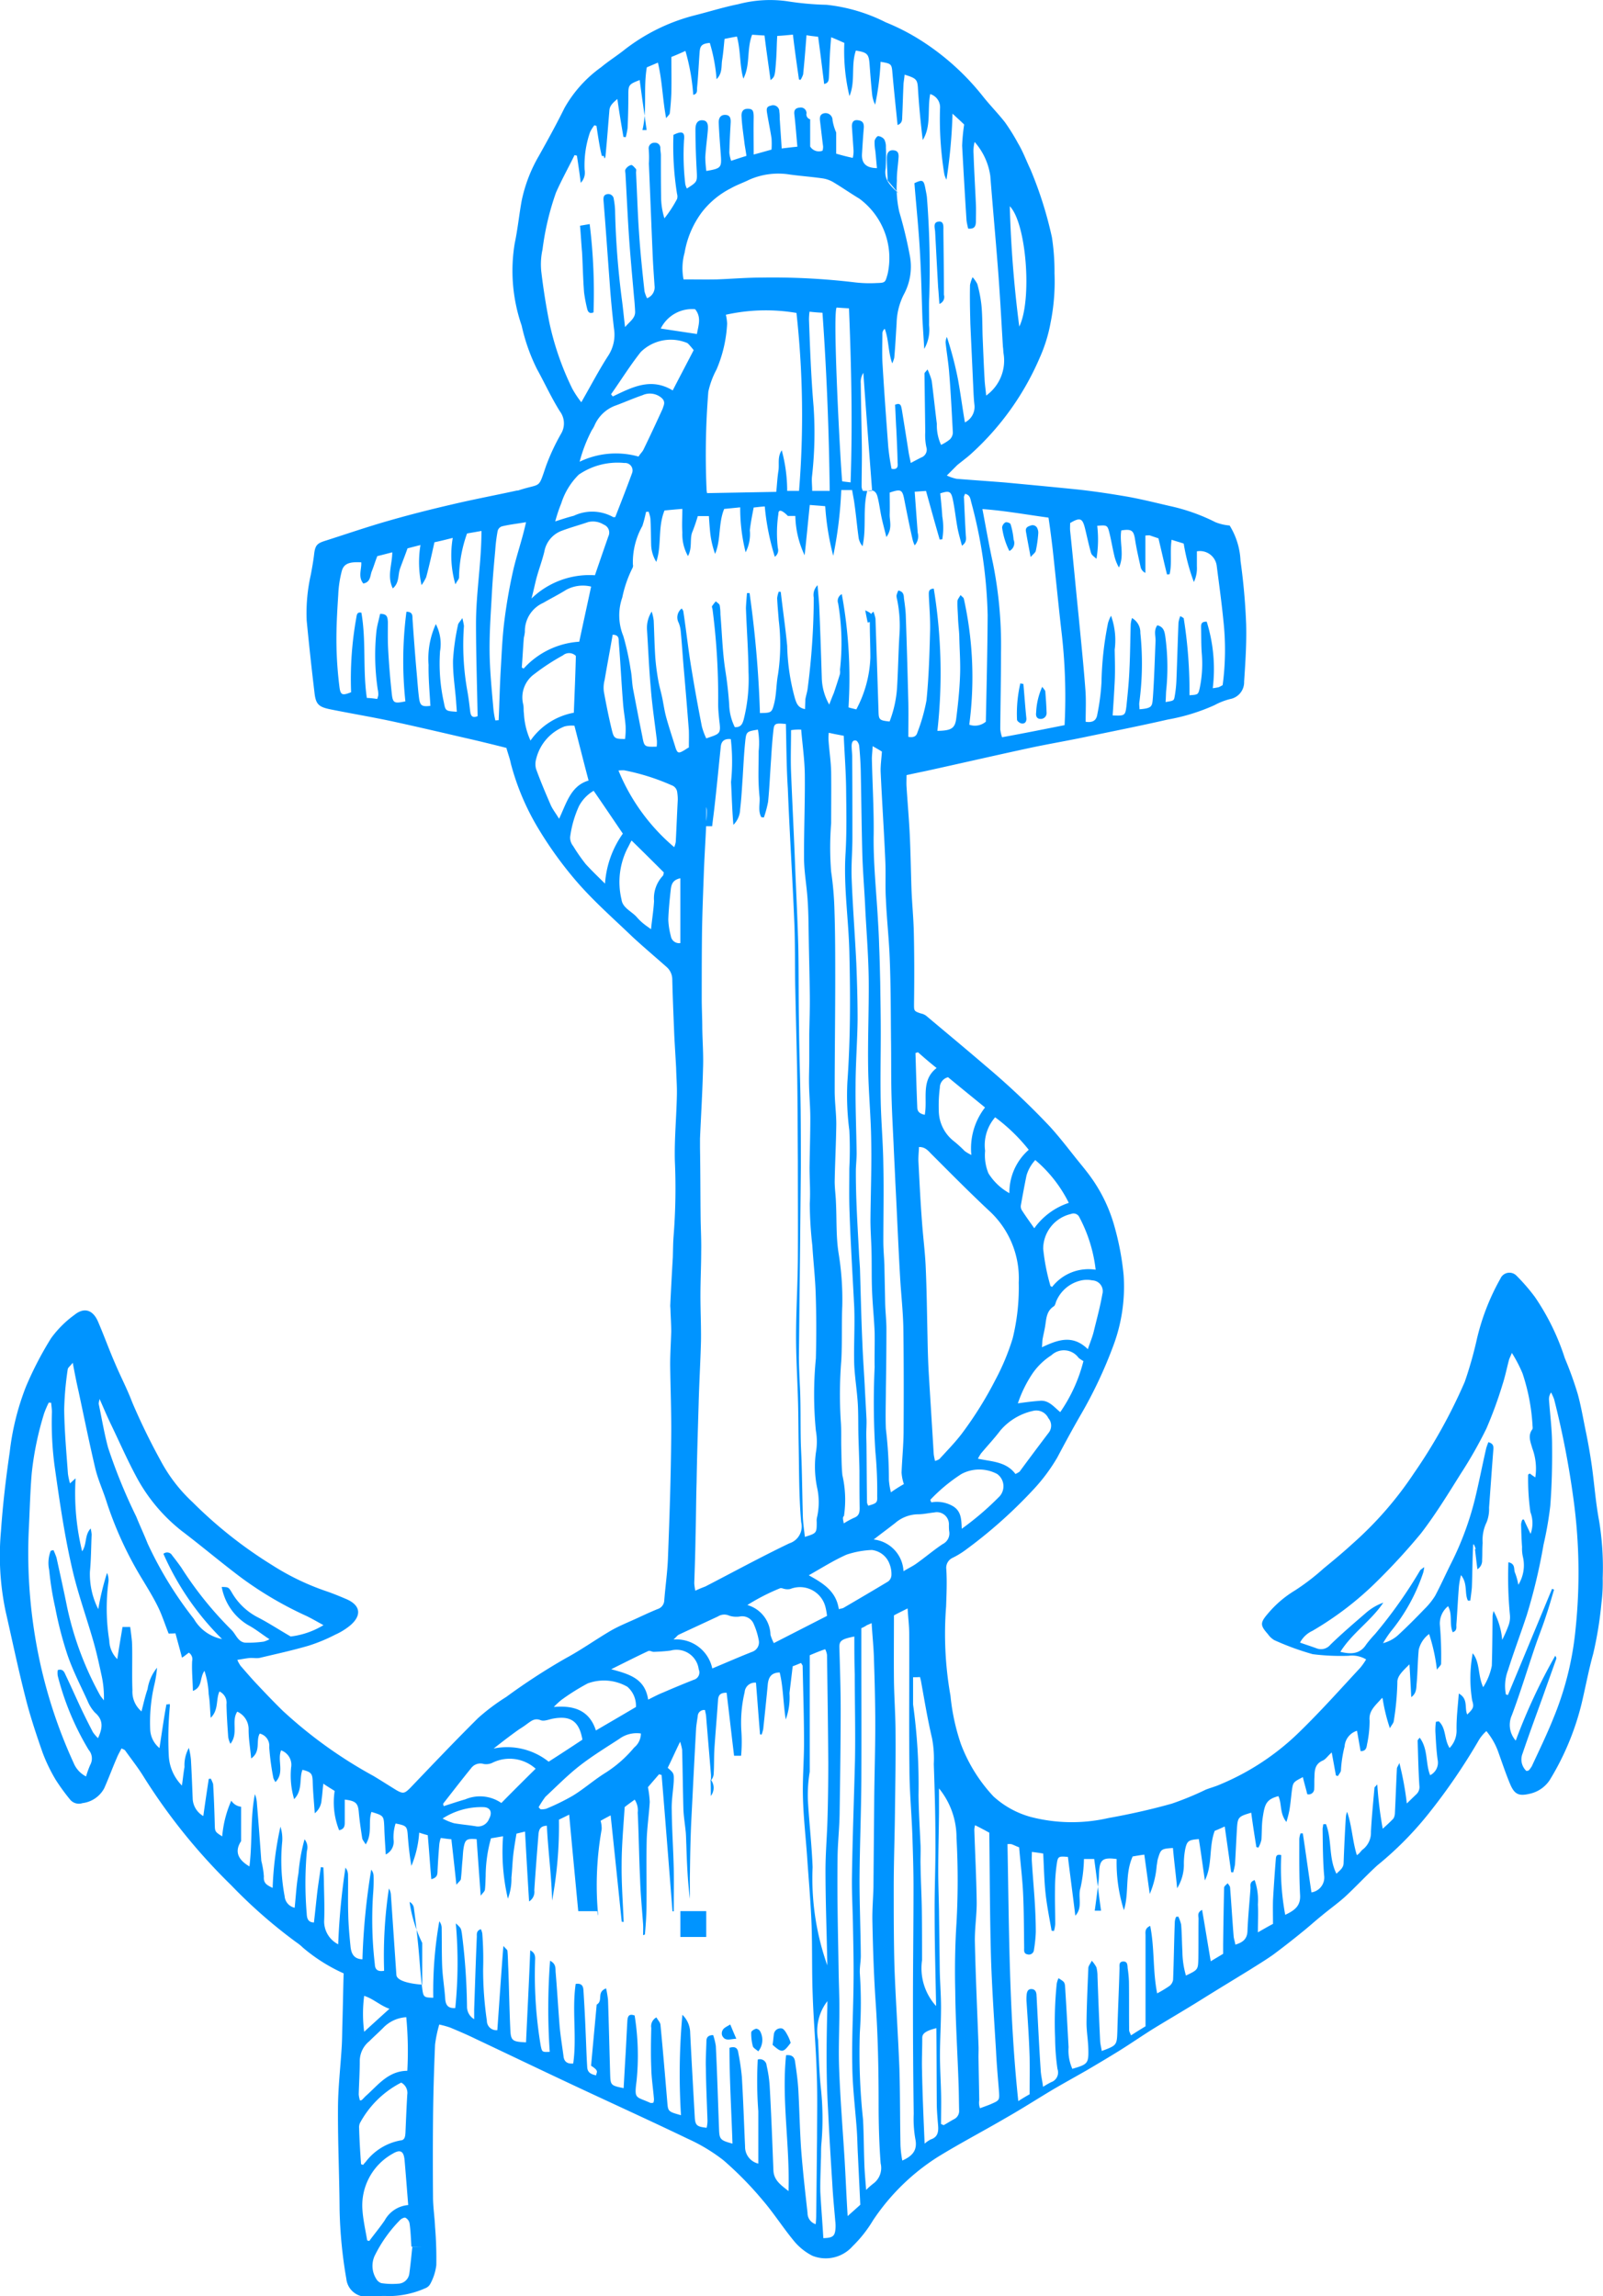 <svg id="Gruppe_1" data-name="Gruppe 1" xmlns="http://www.w3.org/2000/svg" width="53.015" height="75.947" viewBox="0 0 53.015 75.947">
  <path id="Pfad_1" data-name="Pfad 1" d="M319.692,28.177c-.477-.12-.922-.23-1.374-.332-.777-.18-1.547-.36-2.324-.53-.71-.155-1.427-.272-2.144-.418-.375-.078-.47-.17-.511-.548q-.143-1.192-.258-2.384a5.756,5.756,0,0,1,.139-1.53c.042-.23.085-.465.11-.693.035-.265.1-.332.343-.41.7-.223,1.4-.465,2.109-.667.693-.2,1.385-.375,2.084-.537.717-.17,1.445-.307,2.169-.465h.035c.777-.258.657-.018.922-.8a7.02,7.02,0,0,1,.505-1.084.664.664,0,0,0-.042-.735c-.283-.452-.505-.94-.759-1.4a6.187,6.187,0,0,1-.505-1.434,5.561,5.561,0,0,1-.23-2.724c.1-.47.145-.947.23-1.409a4.919,4.919,0,0,1,.572-1.487c.29-.519.579-1.042.844-1.58a4.188,4.188,0,0,1,1.212-1.348c.24-.2.505-.367.744-.555a6.321,6.321,0,0,1,2.356-1.162c.477-.12.958-.272,1.434-.367a4.1,4.1,0,0,1,1.607-.1,9.715,9.715,0,0,0,1.314.12,5.646,5.646,0,0,1,1.957.579,7.191,7.191,0,0,1,1.2.622,8.284,8.284,0,0,1,1.989,1.795c.24.307.511.579.753.887a6.642,6.642,0,0,1,.435.7c.163.272.272.572.41.862a12.85,12.85,0,0,1,.71,2.247,7.449,7.449,0,0,1,.085,1.187,6.9,6.9,0,0,1-.127,1.621,5.034,5.034,0,0,1-.36,1.169,9.153,9.153,0,0,1-2.243,3.156c-.155.145-.325.265-.488.4-.1.1-.2.2-.343.343a1.4,1.4,0,0,0,.325.11c.53.042,1.06.078,1.59.12.83.078,1.65.155,2.477.24.53.06,1.049.139,1.58.23.47.085.932.2,1.392.307a6.315,6.315,0,0,1,1.519.537,1.6,1.6,0,0,0,.47.11,2.411,2.411,0,0,1,.36,1.169,20.71,20.71,0,0,1,.186,2.092c.018.632-.025,1.265-.067,1.9a.567.567,0,0,1-.465.579,2.218,2.218,0,0,0-.511.2,6.484,6.484,0,0,1-1.547.477c-.872.2-1.752.375-2.621.555-.651.139-1.3.247-1.947.385-1.144.247-2.289.511-3.423.76-.2.042-.41.085-.651.139,0,.139-.007.258,0,.375.035.555.085,1.109.11,1.657.025.572.035,1.152.053,1.724.018.477.067.958.078,1.434.018.784.018,1.58.007,2.367,0,.24-.007.247.223.325a.437.437,0,0,1,.18.078c.651.548,1.307,1.091,1.957,1.65a25.333,25.333,0,0,1,2.127,2.007c.314.343.6.717.887,1.077.18.223.367.445.53.682a5.136,5.136,0,0,1,.728,1.561,9.088,9.088,0,0,1,.3,1.6,5.575,5.575,0,0,1-.349,2.356,14.657,14.657,0,0,1-1.06,2.247c-.272.47-.53.947-.784,1.427a5.912,5.912,0,0,1-.812,1.084,15.8,15.8,0,0,1-2.231,1.982,2.746,2.746,0,0,1-.428.258.362.362,0,0,0-.2.375c.025.41.007.819-.007,1.229a11.7,11.7,0,0,0,.145,2.957,7.016,7.016,0,0,0,.343,1.59,5.213,5.213,0,0,0,1.077,1.735,3.008,3.008,0,0,0,1.24.682,5.415,5.415,0,0,0,2.561.035c.71-.127,1.409-.283,2.1-.477a10.068,10.068,0,0,0,1.127-.465c.155-.06.314-.1.47-.17a8.3,8.3,0,0,0,2.639-1.752c.693-.675,1.332-1.392,1.989-2.1a1.987,1.987,0,0,0,.2-.283.911.911,0,0,0-.579-.12,7.382,7.382,0,0,1-1.187-.053,8.848,8.848,0,0,1-1.272-.465.685.685,0,0,1-.212-.2c-.258-.29-.258-.375,0-.675a3.562,3.562,0,0,1,.9-.77,7.493,7.493,0,0,0,.947-.728c.325-.265.651-.537.958-.819a11.858,11.858,0,0,0,2.024-2.324,17.532,17.532,0,0,0,1.682-3.024,12.9,12.9,0,0,0,.385-1.342,7.543,7.543,0,0,1,.795-2.074.325.325,0,0,1,.519-.11,6.326,6.326,0,0,1,.622.717,7.8,7.8,0,0,1,.989,2.024,11.572,11.572,0,0,1,.428,1.187c.11.4.18.819.265,1.229.078.375.145.76.2,1.144.085.608.127,1.212.24,1.813a9.513,9.513,0,0,1,.12,1.9,5.474,5.474,0,0,1-.042.83,12.335,12.335,0,0,1-.272,1.673c-.155.555-.258,1.127-.392,1.682a8.892,8.892,0,0,1-1.049,2.5,1.065,1.065,0,0,1-.675.452c-.343.078-.488.018-.632-.325s-.272-.728-.4-1.084a2.287,2.287,0,0,0-.385-.667,1.28,1.28,0,0,0-.24.283,19.97,19.97,0,0,1-1.71,2.494,11.178,11.178,0,0,1-1.657,1.664c-.375.343-.717.717-1.091,1.06-.24.212-.505.4-.753.608-.212.17-.418.36-.632.53-.314.258-.64.511-.964.753-.24.17-.495.325-.753.488-.537.332-1.077.657-1.607.989s-1.06.64-1.59.964c-.385.24-.753.495-1.137.735-.36.223-.717.435-1.084.651-.35.2-.71.4-1.069.608-.53.314-1.049.651-1.59.958-.76.445-1.547.855-2.289,1.314a7.222,7.222,0,0,0-2.12,2.084,4.211,4.211,0,0,1-.675.855,1.186,1.186,0,0,1-1.332.314,1.924,1.924,0,0,1-.632-.519c-.35-.428-.651-.9-1.007-1.314a11.5,11.5,0,0,0-1.3-1.325,5.785,5.785,0,0,0-1.173-.708c-1.247-.6-2.5-1.169-3.758-1.759-1.091-.511-2.18-1.035-3.264-1.547-.283-.139-.565-.258-.844-.375a3.2,3.2,0,0,0-.36-.1,4.245,4.245,0,0,0-.139.667c-.035.837-.06,1.664-.067,2.5s-.007,1.692,0,2.536c0,.332.053.657.067.989a12.576,12.576,0,0,1,.042,1.265,1.73,1.73,0,0,1-.2.622.315.315,0,0,1-.17.145,3,3,0,0,1-1.222.258c-.223-.018-.445.018-.667.018a.66.66,0,0,1-.717-.59,15.084,15.084,0,0,1-.223-2.289c-.007-1.109-.06-2.222-.053-3.331,0-.667.078-1.332.12-2,.018-.265.018-.537.025-.8.018-.565.025-1.127.042-1.682a5.635,5.635,0,0,1-1.342-.847,1.616,1.616,0,0,0-.23-.186,16.7,16.7,0,0,1-2.144-1.879,19.467,19.467,0,0,1-2.879-3.561c-.186-.307-.418-.6-.632-.9-.018-.025-.053-.035-.12-.067-.053.11-.11.2-.155.314-.145.332-.272.682-.418,1.007a.944.944,0,0,1-.717.488.376.376,0,0,1-.418-.127,6.835,6.835,0,0,1-.465-.64,5.533,5.533,0,0,1-.435-.9c-.212-.608-.418-1.222-.572-1.844-.24-.94-.435-1.879-.651-2.826a8.953,8.953,0,0,1-.155-2.656c.06-.879.163-1.752.29-2.621a8.58,8.58,0,0,1,.537-2.162,11.413,11.413,0,0,1,.83-1.6,3.462,3.462,0,0,1,.77-.77c.325-.265.615-.17.784.223.2.465.367.932.565,1.385.18.428.4.844.565,1.282a21.279,21.279,0,0,0,.932,1.915,5.216,5.216,0,0,0,1.069,1.392,14.5,14.5,0,0,0,2.621,2.074,8.227,8.227,0,0,0,1.784.862c.23.078.452.17.675.265.465.2.519.53.139.862a2.17,2.17,0,0,1-.505.314,5.523,5.523,0,0,1-.887.367c-.53.155-1.069.272-1.607.4-.11.025-.24-.007-.36.007s-.23.035-.385.06a1.011,1.011,0,0,0,.11.2c.186.212.375.435.572.64.265.283.537.565.813.837a15,15,0,0,0,3.006,2.162c.258.155.505.314.759.47.223.127.272.11.452-.067.744-.777,1.487-1.561,2.247-2.314a6.756,6.756,0,0,1,.932-.7,20.689,20.689,0,0,1,1.971-1.282c.505-.272.976-.608,1.47-.9.265-.155.555-.272.837-.4.24-.11.477-.223.728-.325a.313.313,0,0,0,.223-.29c.035-.452.1-.9.12-1.356.053-1.367.1-2.734.11-4.1.007-.777-.025-1.554-.035-2.331,0-.367.025-.735.035-1.1,0-.24-.018-.488-.025-.728,0-.042-.007-.085-.007-.139q.037-.795.085-1.59c.007-.23.007-.47.025-.7a20.269,20.269,0,0,0,.042-2.494c-.018-.717.053-1.445.067-2.169.007-.3-.018-.6-.025-.9-.018-.35-.042-.71-.06-1.06-.025-.622-.053-1.247-.067-1.869a.554.554,0,0,0-.186-.41c-.375-.332-.753-.651-1.12-.989-.614-.59-1.255-1.152-1.819-1.795a12.7,12.7,0,0,1-1.272-1.742,8.213,8.213,0,0,1-.94-2.194c-.035-.18-.1-.343-.148-.523m6.747,34.36h0a3.637,3.637,0,0,0,.018-.392c-.053-.657-.11-1.307-.163-1.964-.007-.06-.025-.12-.035-.186a.209.209,0,0,0-.24.2c-.018.127-.042.265-.053.392-.06,1.042-.11,2.084-.163,3.126-.025.555-.035,1.109-.042,1.664-.007.29,0,.572,0,.862-.078-.6-.1-1.194-.12-1.8-.007-.139-.007-.265-.018-.4-.025-.258-.067-.505-.078-.76-.018-.657-.025-1.314-.042-1.971a1.768,1.768,0,0,0-.067-.265c-.163.332-.283.608-.41.862.205.18.205.18.2.435-.018.325-.078.64-.067.964.007.657.053,1.307.067,1.964.007.465,0,.922,0,1.385h-.042s-.24-3.08-.36-4.509c-.025-.007-.053-.018-.085-.025-.139.163-.272.314-.367.428a3.407,3.407,0,0,1,.06.488c-.025.41-.085.819-.1,1.222-.018.728,0,1.445-.007,2.169,0,.332-.025.667-.053.989,0,.007-.035.018-.06.025,0-.12.007-.24,0-.36-.035-.495-.085-1-.1-1.494-.035-.735-.042-1.47-.078-2.2a.645.645,0,0,0-.1-.428c-.139.1-.258.186-.332.247-.042.667-.1,1.282-.1,1.9-.007.632.042,1.265.067,1.9A.289.289,0,0,0,323.5,67c-.12-1.162-.24-2.324-.367-3.519-.127.067-.24.127-.332.18a.869.869,0,0,1,.035.283,10.568,10.568,0,0,0-.12,2.794c.007.155-.025-.088-.025-.088h-.629c-.1-1.049-.2-2.095-.3-3.193-.148.074-.251.124-.339.166a13.437,13.437,0,0,1-.226,2.678c-.018-.83-.134-1.653-.173-2.477-.216.007-.258.124-.276.265-.049.625-.1,1.247-.139,1.872a.372.372,0,0,1-.173.367c-.049-.8-.093-1.547-.134-2.31-.085.018-.173.042-.283.067-.042.258-.085.5-.11.738s-.032.473-.057.713a1.844,1.844,0,0,1-.117.7,6.783,6.783,0,0,1-.159-2.063c-.159.025-.283.049-.4.067A4.707,4.707,0,0,0,319,65.491c-.007.148-.007.3-.025.449-.007.057-.067.1-.139.2-.049-.675-.093-1.272-.134-1.872-.332-.025-.382.007-.431.29-.025.148-.025.3-.042.449-.018.191-.025.392-.049.583-.007.049-.074.093-.148.186-.057-.541-.11-1.014-.166-1.505-.11-.007-.226-.025-.35-.042a.9.9,0,0,0-.049.208c-.025.283-.042.558-.057.841-.007.124.018.258-.208.314-.042-.491-.074-.964-.117-1.455-.067-.018-.159-.042-.283-.085a3.424,3.424,0,0,1-.258,1.1c-.057-.325-.093-.651-.117-.971-.025-.339-.032-.357-.406-.431a1.487,1.487,0,0,0-.067.534.47.47,0,0,1-.258.491c-.018-.325-.042-.614-.049-.908-.018-.375-.018-.375-.424-.5-.117.332.042.713-.191,1.074-.057-.1-.11-.148-.117-.216-.042-.276-.085-.558-.11-.841-.025-.3-.093-.382-.465-.424v.713c0,.134.007.258-.186.3a2.49,2.49,0,0,1-.148-1.3c-.117-.074-.226-.139-.375-.24-.025.208-.032.367-.057.523a.615.615,0,0,1-.226.456c-.025-.367-.057-.689-.067-1.007-.007-.3-.032-.35-.339-.431-.117.29.018.664-.276.971a2.736,2.736,0,0,1-.1-1.049.506.506,0,0,0-.332-.565c-.134.339.124.731-.186,1.049a.893.893,0,0,1-.067-.124,8.324,8.324,0,0,1-.139-1.031.414.414,0,0,0-.314-.449c-.139.24.049.59-.283.823-.032-.35-.085-.64-.085-.94a.637.637,0,0,0-.375-.608c-.208.314.049.713-.226,1.063a.736.736,0,0,1-.074-.226c-.025-.357-.049-.713-.057-1.074a.413.413,0,0,0-.232-.431c-.124.265-.018.608-.29.872-.025-.29-.025-.541-.067-.781a2.808,2.808,0,0,0-.139-.773c-.166.232-.057.541-.382.664-.007-.35-.042-.675-.025-.989a.258.258,0,0,0-.11-.276c-.067.049-.139.11-.226.166-.074-.29-.148-.548-.216-.806-.1.007-.166.007-.226.007-.117-.29-.208-.583-.339-.855-.148-.307-.332-.608-.508-.9a12.11,12.11,0,0,1-1.2-2.586c-.117-.375-.283-.731-.375-1.106-.2-.848-.375-1.713-.558-2.568-.067-.29-.124-.583-.191-.94-.085.11-.159.159-.166.216a10.427,10.427,0,0,0-.117,1.321c.007.713.074,1.431.124,2.138a2.526,2.526,0,0,0,.067.314c.067-.057.1-.093.186-.166a8.13,8.13,0,0,0,.216,2.413c.166-.24.074-.534.283-.756a1.345,1.345,0,0,1,.032.2c-.018.406-.018.823-.057,1.229a2.552,2.552,0,0,0,.276,1.24,8.829,8.829,0,0,1,.29-1.2.576.576,0,0,1,.042.332,6.739,6.739,0,0,0,.032,1.906.9.9,0,0,0,.265.614c.057-.382.117-.724.173-1.063h.254s.06.438.06.523c.007.155.007.307.007.47,0,.367-.007.735.007,1.1a.851.851,0,0,0,.3.7c.067-.265.12-.505.2-.735a1.467,1.467,0,0,1,.314-.71,3.93,3.93,0,0,1-.1.608,5.51,5.51,0,0,0-.127,1.427.837.837,0,0,0,.307.622c.085-.548.155-1.049.23-1.445h.078c.018-.049.042.011.035.064a11.42,11.42,0,0,0-.035,1.632,1.507,1.507,0,0,0,.435.989c.035-.247.053-.435.085-.614a1.172,1.172,0,0,1,.145-.632,2.964,2.964,0,0,1,.067.375c.025.445.042.887.06,1.332a.7.7,0,0,0,.35.548c.06-.435.12-.83.18-1.229.025,0,.042-.007.067-.007a.989.989,0,0,1,.078.18c.025.435.042.862.053,1.3.007.272,0,.272.247.428a3.675,3.675,0,0,1,.3-1.18.445.445,0,0,0,.325.2v1.137c-.247.375-.06.64.276.837.1-.812.025-1.614.18-2.391a.962.962,0,0,1,.067.307c.053.632.1,1.265.145,1.9a2.782,2.782,0,0,1,.085.519c-.018.223.1.283.29.375a10.972,10.972,0,0,1,.258-2.024,1.313,1.313,0,0,1,.06.477,6.414,6.414,0,0,0,.078,1.819.426.426,0,0,0,.332.385c.042-.4.06-.777.127-1.144a5.98,5.98,0,0,1,.2-1.12.418.418,0,0,1,.078.385,11.794,11.794,0,0,0-.007,2.06c.007.145.025.3.24.307.035-.307.067-.614.1-.915s.085-.608.127-.915c.025,0,.06.007.085.007.007.17.018.35.018.519.007.418.025.844.007,1.265a.851.851,0,0,0,.465.76,22.456,22.456,0,0,1,.24-2.536.391.391,0,0,1,.085.24c.007.435-.007.872.007,1.3.007.367.042.735.078,1.091.025.2.1.392.392.4a22.033,22.033,0,0,1,.29-2.964.331.331,0,0,1,.078.2,5.362,5.362,0,0,1-.018.632,12.78,12.78,0,0,0,.06,2.3c.007.186.11.247.307.212A14.908,14.908,0,0,1,315.8,65.9a.45.45,0,0,1,.067.223c.06.879.12,1.752.18,2.632.018.283.855.325.855.325V67.7a4.484,4.484,0,0,1-.418-1.356.271.271,0,0,1,.139.18c.053.392.1.795.139,1.187.053.511.078,1.017.145,1.53.035.258.067.265.36.272a13.279,13.279,0,0,1,.2-2.529.36.36,0,0,1,.078.23c.007.428,0,.862.018,1.289.018.35.078.71.1,1.06.018.2.1.307.332.29a14.815,14.815,0,0,0,.018-2.8c.18.163.17.163.2.332a20.705,20.705,0,0,1,.17,2.427.476.476,0,0,0,.237.41v-.329c.028-.8.053-1.607.088-2.4,0-.085-.018-.2.134-.247a.624.624,0,0,1,.046.139,11.3,11.3,0,0,1,.028,1.194,11.783,11.783,0,0,0,.124,1.692.311.311,0,0,0,.346.314c.064-.9.124-1.813.2-2.784.088.1.134.127.134.163.018.186.018.375.028.565.028.7.035,1.392.071,2.092.018.314.088.35.516.367.046-1.007.1-2.007.139-3.042.2.1.159.258.159.385a14.178,14.178,0,0,0,.186,2.759c.047.223.047.223.3.212a21.118,21.118,0,0,1,.011-3.013c.216.11.17.272.186.4.047.565.081,1.127.124,1.692.028.36.088.71.134,1.06.018.186.124.265.322.247.124-.879-.046-1.759.081-2.632.223-.035.251.1.258.223.028.452.053.9.071,1.367.018.392.028.777.053,1.169.011.17.124.23.293.265.021-.124.1-.148-.166-.318.085-.93.1-1.091.186-2.021.23-.134-.021-.41.311-.537a3.231,3.231,0,0,1,.064.385c.028.819.046,1.65.071,2.469.011.35.028.36.445.445.018-.314.035-.622.053-.932.028-.435.046-.872.071-1.3.011-.145.053-.24.24-.17a8.354,8.354,0,0,1,.064,2.162c-.081.622-.028.505.456.728a.243.243,0,0,0,.1-.007.33.33,0,0,0,.018-.139c-.028-.332-.081-.667-.088-1-.018-.445-.011-.887,0-1.332a.331.331,0,0,1,.17-.35c.046.085.124.163.134.24.081.844.152,1.682.223,2.53.028.343.018.343.456.465a21.8,21.8,0,0,1,.046-3.321.843.843,0,0,1,.258.6c.046.932.1,1.862.152,2.794.018.265.071.307.392.343a1.043,1.043,0,0,0,.028-.23c-.018-.579-.047-1.162-.053-1.735-.011-.3.011-.6.018-.9,0-.11.046-.2.223-.2a1.99,1.99,0,0,1,.088.36c.046.915.071,1.826.106,2.734.011.35.035.385.445.495-.035-1.069-.1-2.127-.1-3.169.223-.067.276.042.293.17a7.7,7.7,0,0,1,.117.795c.046.76.071,1.53.106,2.3a.569.569,0,0,0,.438.565V73.267a13.168,13.168,0,0,1-.018-1.71.223.223,0,0,1,.293.2,4.222,4.222,0,0,1,.1.657c.053.932.088,1.869.124,2.8.011.332.24.488.5.693.047-1.53-.232-3.006-.081-4.493.232-.025.286.1.3.23.046.307.088.614.106.922.035.632.047,1.265.088,1.9.053.717.134,1.434.216,2.162a.385.385,0,0,0,.269.375c.011-.11.018-.2.018-.3.011-.855.018-1.71.028-2.572,0-.71.018-1.417-.011-2.133-.028-.872-.106-1.735-.134-2.6-.028-.753-.011-1.512-.035-2.265-.028-.777-.1-1.554-.152-2.331-.046-.632-.117-1.265-.134-1.9-.018-.608.035-1.222.035-1.826,0-.844-.028-1.692-.046-2.536,0-.025-.028-.053-.053-.1-.1.042-.186.078-.276.11-.035.307-.071.6-.106.887a2.122,2.122,0,0,1-.124.872c-.088-.565-.081-1.069-.2-1.554-.286.007-.364.163-.392.375-.046.495-.1,1-.152,1.494a1.445,1.445,0,0,1-.053.186c-.018,0-.035-.007-.053-.007-.047-.572-.088-1.137-.134-1.71a.339.339,0,0,0-.375.314,4.379,4.379,0,0,0-.106,1.325,5.19,5.19,0,0,1-.011.777h-.232c-.085-.693-.163-1.392-.247-2.084-.2,0-.265.067-.283.223-.035.537-.085,1.084-.12,1.621-.018.283-.007.555-.025.837a.352.352,0,0,1-.085.212m22.188-2.72c-.223.258-.445.418-.41.753a3.753,3.753,0,0,1-.085.784c-.018.12-.042.223-.212.223-.042-.223-.078-.445-.12-.675a.584.584,0,0,0-.41.519,4.135,4.135,0,0,0-.12.777c.007.06-.067.139-.1.2a.472.472,0,0,1-.067-.018c-.042-.23-.085-.47-.139-.76-.139.12-.2.23-.307.272-.258.12-.258.332-.265.555-.007.12,0,.247-.007.367a.182.182,0,0,1-.23.186c-.042-.18-.1-.367-.145-.565-.325.17-.325.163-.367.47-.025.2-.042.418-.078.622a3.47,3.47,0,0,1-.1.392c-.23-.29-.145-.608-.265-.855-.41.11-.452.272-.519.717-.035.24-.025.488-.042.728a1,1,0,0,1-.1.258.472.472,0,0,1-.067-.018c-.06-.375-.12-.753-.17-1.137-.41.12-.445.145-.47.488-.025.41-.042.819-.067,1.229a2.442,2.442,0,0,1-.06.258c-.025,0-.042-.007-.067-.007-.067-.495-.139-.989-.212-1.512-.145.067-.247.11-.332.145-.2.537-.067,1.12-.325,1.639-.067-.452-.127-.915-.2-1.367-.343.025-.392.06-.452.343a2.619,2.619,0,0,0-.042.53,1.5,1.5,0,0,1-.223.753c-.042-.445-.1-.887-.139-1.332-.385.025-.4.035-.495.35-.025.078-.025.155-.042.23a2.937,2.937,0,0,1-.23.94c-.067-.47-.12-.872-.18-1.3-.145.018-.272.042-.385.06-.265.59-.11,1.2-.29,1.777a5.218,5.218,0,0,1-.24-1.692c-.452-.06-.555.018-.579.41-.007.12-.007.247-.025.367-.035.307-.078.622-.12.932h.208c-.078-.565-.148-1.134-.226-1.71h-.339a4.891,4.891,0,0,1-.113.95c-.1.3.088.647-.173.925-.078-.647-.166-1.3-.244-1.943-.3-.025-.332-.025-.367.219a5.649,5.649,0,0,0-.06.844c-.007.385.007.777.007,1.159a1.016,1.016,0,0,1-.042.226c-.025,0-.053-.007-.078-.007-.071-.41-.155-.819-.2-1.236s-.053-.855-.078-1.318c-.113-.018-.226-.035-.375-.053,0,.131-.007.219,0,.314.025.41.06.809.088,1.219.025.375.042.749.042,1.123a4.552,4.552,0,0,1-.06.576.167.167,0,0,1-.219.155c-.124-.025-.106-.124-.106-.219-.007-.6-.007-1.2-.035-1.805-.025-.505-.088-1-.131-1.515-.1-.035-.173-.078-.261-.106a.684.684,0,0,0-.124,0c.053,2.822.053,5.638.357,8.5.155-.1.279-.173.375-.226,0-.435.007-.837,0-1.229-.018-.6-.06-1.2-.1-1.805a1.32,1.32,0,0,1,0-.237c.007-.106.035-.219.173-.208.106.007.148.088.155.191,0,.042.007.088.007.139.042.784.078,1.561.131,2.345.007.173.053.35.078.558a2.96,2.96,0,0,1,.269-.155.339.339,0,0,0,.208-.435,7.515,7.515,0,0,1-.078-1.023,12.667,12.667,0,0,1,.053-1.795.742.742,0,0,1,.06-.186c.191.124.208.124.219.314.042.654.078,1.318.113,1.971a1.506,1.506,0,0,0,.124.713c.505-.148.541-.173.53-.647-.007-.3-.06-.583-.06-.879.007-.6.035-1.2.06-1.805,0-.071.06-.131.113-.244a1.025,1.025,0,0,1,.155.219,1.235,1.235,0,0,1,.035.3c.025.713.053,1.431.088,2.144.007.106.035.208.053.322.5-.186.5-.191.516-.66.018-.689.053-1.385.071-2.074,0-.1-.025-.226.131-.226.139,0,.131.131.139.226a3.793,3.793,0,0,1,.042.445c.007.53,0,1.063.007,1.6,0,.053.035.1.06.173.166-.106.3-.191.481-.3V67.448c0-.1-.032-.23.155-.311.148.744.081,1.48.23,2.231a3.9,3.9,0,0,0,.41-.247.325.325,0,0,0,.117-.2c.025-.647.032-1.282.057-1.925a.532.532,0,0,1,.042-.159c.025,0,.049-.007.074-.007a1.363,1.363,0,0,1,.093.261c.025.3.025.6.042.9a2.9,2.9,0,0,0,.117.788c.4-.191.4-.191.41-.565.007-.438,0-.869.007-1.307,0-.1-.057-.208.117-.3.1.572.186,1.116.286,1.7.163-.1.279-.166.41-.247v-.311c.007-.622.018-1.243.032-1.872,0-.057.074-.1.117-.152.032.049.081.1.081.145.042.534.074,1.074.117,1.607.007.088.042.177.057.279.247-.071.385-.186.4-.431.018-.477.067-.954.1-1.424.007-.1-.042-.216.139-.279a2.005,2.005,0,0,1,.106.806c.018.286,0,.572,0,.922.212-.12.36-.208.5-.279,0-.279-.007-.526,0-.781.025-.452.057-.908.093-1.36.007-.088.018-.177.18-.134a8.524,8.524,0,0,0,.131,1.975c.322-.152.516-.3.491-.667-.032-.614-.025-1.226-.025-1.841a.636.636,0,0,1,.042-.186h.074c.1.647.186,1.3.286,1.952a.5.5,0,0,0,.418-.572c-.042-.509-.042-1.017-.049-1.519,0-.057.018-.1.018-.159a.387.387,0,0,1,.093-.007c.205.516.081,1.116.346,1.639.117-.113.23-.191.237-.343.018-.508.042-1.017.074-1.519a.634.634,0,0,1,.042-.186c.163.47.173.947.322,1.434.1-.057.139-.152.212-.2a.7.7,0,0,0,.254-.572c.025-.484.074-.971.117-1.455,0-.025.032-.039.093-.113a12.592,12.592,0,0,0,.18,1.466c.148-.134.254-.23.353-.336a.366.366,0,0,0,.049-.166c.025-.495.042-1,.067-1.487,0-.039.042-.088.081-.186a10.091,10.091,0,0,1,.247,1.339c.131-.127.223-.216.322-.311a.325.325,0,0,0,.093-.279c-.032-.495-.042-1-.057-1.487,0-.025.032-.049.067-.1.286.382.186.844.346,1.243a.465.465,0,0,0,.247-.516c-.042-.311-.057-.622-.074-.932a1.964,1.964,0,0,1,.018-.318c.025-.007.057-.007.093-.018.254.23.173.6.36.883a.825.825,0,0,0,.23-.6c-.007-.382.042-.773.074-1.2.322.177.18.477.279.693.205-.2.23-.247.163-.465a4.548,4.548,0,0,1,.018-1.561c.247.311.163.717.346,1.123a2.039,2.039,0,0,0,.286-.71c.018-.551.018-1.1.025-1.65a1.269,1.269,0,0,1,.032-.159,2.417,2.417,0,0,1,.286.954,4.248,4.248,0,0,0,.212-.484.783.783,0,0,0,.042-.357,13.271,13.271,0,0,1-.049-1.727c.254.057.163.247.223.357a2.112,2.112,0,0,1,.106.389,1.227,1.227,0,0,0,.155-.908,1.226,1.226,0,0,1-.032-.343c-.018-.247-.025-.495-.032-.744a.459.459,0,0,1,.042-.159c.018,0,.032-.007.049-.007.067.152.139.3.223.477a1.037,1.037,0,0,0-.007-.724,7.918,7.918,0,0,1-.074-1.233c0-.007.032-.025.057-.039a1.9,1.9,0,0,0,.18.127,1.914,1.914,0,0,0-.1-.964c-.057-.208-.155-.413,0-.622.025-.032.007-.1.007-.152a6.6,6.6,0,0,0-.329-1.7,4.5,4.5,0,0,0-.353-.678c-.049.12-.074.166-.093.223-.074.279-.131.565-.223.844a13.643,13.643,0,0,1-.526,1.434,14.277,14.277,0,0,1-.844,1.487c-.418.667-.837,1.353-1.321,1.982a20.979,20.979,0,0,1-1.42,1.551,10.629,10.629,0,0,1-2.169,1.671.878.878,0,0,0-.41.389c.2.071.378.127.551.191a.4.4,0,0,0,.452-.12c.385-.375.795-.724,1.2-1.074a1.784,1.784,0,0,1,.551-.318c-.4.6-1.028,1-1.42,1.627.372.088.657.071.862-.254a4.233,4.233,0,0,1,.286-.336,15.577,15.577,0,0,0,1.487-2.1c.018-.032.067-.057.139-.113a1.723,1.723,0,0,1-.032.177,6.135,6.135,0,0,1-1.077,1.957,3.772,3.772,0,0,0-.254.382,1.224,1.224,0,0,0,.477-.247c.311-.286.607-.583.894-.883a2.314,2.314,0,0,0,.353-.438c.186-.35.346-.71.526-1.069a10.1,10.1,0,0,0,.781-2.095c.139-.565.247-1.13.378-1.7.018-.071.049-.145.074-.216.186.049.173.159.163.279-.049.629-.093,1.258-.139,1.886a1.173,1.173,0,0,1-.081.484,1.337,1.337,0,0,0-.131.685c-.018.186-.007.375-.018.558a.337.337,0,0,1-.155.311c-.032-.24-.057-.452-.081-.667h.025s-.078-.244-.085-.127c-.025.452-.025.915-.042,1.367,0,.078-.053.465-.053.465h-.078c-.12-.24,0-.565-.23-.844a2.691,2.691,0,0,0-.067.367c-.035.418-.053.844-.085,1.265-.007.085.035.2-.12.258-.12-.272,0-.59-.155-.862a.736.736,0,0,0-.272.6,12.18,12.18,0,0,1,.042,1.3c0,.053-.067.1-.139.2a5.95,5.95,0,0,0-.258-1.18.906.906,0,0,0-.343.519c-.035.36-.035.728-.067,1.091-.018.163.007.343-.18.477-.018-.343-.035-.682-.06-1.084-.212.212-.41.385-.4.6a9.156,9.156,0,0,1-.12,1.282c-.007.06-.06.11-.127.23a5.75,5.75,0,0,1-.24-.982M328.929,27.385c-.343-.035-.385-.018-.41.186-.035.314-.06.64-.078.958-.035.477-.053.958-.1,1.427a3.617,3.617,0,0,1-.139.519c-.025,0-.06-.007-.085-.007-.12-.212-.035-.465-.06-.682a7.313,7.313,0,0,1-.035-.735c0-.258.007-.511.007-.77a2.512,2.512,0,0,0-.025-.71c-.367.06-.385.067-.418.375-.042.4-.06.795-.085,1.194-.025.36-.042.71-.085,1.069a.752.752,0,0,1-.223.511c-.042-.477-.053-.947-.078-1.417a6.55,6.55,0,0,0-.007-1.417c-.2-.025-.314.06-.332.247-.067.64-.127,1.282-.2,1.922-.025.24-.06.477-.085.71h-.2c-.025.548-.06,1.084-.078,1.614-.025.693-.053,1.374-.06,2.067-.007.675-.007,1.356-.007,2.031,0,.325.018.64.018.964.007.445.042.887.025,1.325-.018.777-.067,1.554-.1,2.331,0,.106,0,.212,0,.314.014.795.011,1.59.021,2.384.007.343.025.693.018,1.035,0,.488-.025.976-.025,1.459,0,.505.025,1,.018,1.505-.018.7-.06,1.4-.078,2.1-.025.855-.053,1.71-.067,2.572-.018.6-.018,1.194-.035,1.8-.007.511-.025,1.023-.042,1.537a1.644,1.644,0,0,0,.035.247c.127-.06.23-.1.332-.139.922-.477,1.837-.976,2.777-1.427a.586.586,0,0,0,.392-.7c-.078-.872-.067-1.752-.085-2.632-.007-.435-.007-.862-.018-1.3-.018-.735-.067-1.47-.067-2.2,0-.855.053-1.71.06-2.572.007-1.077,0-2.151,0-3.236-.007-1.007-.007-2.024-.025-3.031-.018-.887-.042-1.777-.06-2.663-.018-.753,0-1.512-.035-2.272-.06-1.452-.155-2.911-.212-4.363-.046-.72-.046-1.427-.064-2.138m3.363-17.971V9.3c-.007-.212-.025-.428-.025-.632,0-.186.078-.272.223-.258s.18.1.163.265c-.018.258-.06.495-.053.744a3.636,3.636,0,0,0,.078,1.023,14.25,14.25,0,0,1,.343,1.417,1.931,1.931,0,0,1-.2,1.335,2.22,2.22,0,0,0-.23.94c-.025.375-.042.753-.078,1.137a.927.927,0,0,1-.067.186c-.139-.385-.11-.777-.247-1.144a.205.205,0,0,0-.078.145c0,.35-.018.71.007,1.06.053.9.12,1.795.186,2.692a7.216,7.216,0,0,0,.11.735c.212.042.212-.1.2-.2-.007-.367-.025-.735-.042-1.1-.018-.272-.025-.548-.042-.819.2-.085.2.06.223.155.078.477.155.964.23,1.445.018.1.042.2.067.325.145-.078.24-.127.343-.18a.276.276,0,0,0,.17-.35,1.945,1.945,0,0,1-.035-.495c-.007-.64-.018-1.289-.025-1.929,0-.035.042-.06.1-.139a2.2,2.2,0,0,1,.139.375c.06.47.11.947.17,1.427a1.537,1.537,0,0,0,.139.693,1.388,1.388,0,0,0,.29-.18.333.333,0,0,0,.1-.223c-.035-.657-.067-1.314-.12-1.964-.025-.343-.085-.682-.12-1.023a.479.479,0,0,1,.042-.18,11.548,11.548,0,0,1,.367,1.4c.085.465.145.932.23,1.427a.575.575,0,0,0,.314-.59c-.028-.244-.032-.491-.046-.744-.028-.643-.06-1.286-.088-1.929-.011-.428-.021-.855-.011-1.282a1.155,1.155,0,0,1,.085-.258,1.128,1.128,0,0,1,.155.223,4.279,4.279,0,0,1,.139.717c.035.375.025.753.042,1.127.018.435.035.862.06,1.3.007.17.035.343.053.548a1.424,1.424,0,0,0,.572-1.409c-.007-.067-.007-.139-.018-.2-.053-.887-.1-1.777-.17-2.663-.078-1-.17-2-.247-2.989a2.151,2.151,0,0,0-.519-1.127,1.189,1.189,0,0,0-.035.385c.018.555.053,1.127.078,1.692.007.186,0,.375,0,.565-.007.139-.042.247-.258.223-.018-.085-.042-.18-.053-.272-.053-.819-.1-1.639-.145-2.469a6.172,6.172,0,0,1,.067-.7c-.085-.085-.212-.2-.385-.36a17.459,17.459,0,0,1-.2,2.185.684.684,0,0,1-.074-.2,11.351,11.351,0,0,1-.139-2.162.454.454,0,0,0-.325-.47c-.1.519.042,1.06-.247,1.519-.067-.548-.12-1.1-.155-1.65-.018-.35-.035-.385-.445-.511-.007.1-.025.2-.035.29-.018.36-.025.71-.042,1.069-.007.11.018.24-.155.307-.06-.59-.12-1.152-.17-1.717-.025-.307-.035-.314-.392-.375a8.682,8.682,0,0,1-.18,1.417.985.985,0,0,1-.1-.343c-.035-.332-.06-.667-.085-1s-.078-.385-.452-.445c-.17.488-.007,1.017-.212,1.505a6.375,6.375,0,0,1-.17-1.759c-.139-.06-.265-.12-.435-.186-.018.18-.025.307-.035.445-.018.3-.025.6-.042.9-.007.085-.018.17-.155.2-.067-.53-.127-1.042-.2-1.561-.127-.018-.24-.025-.385-.053-.007.127-.018.23-.025.332-.025.325-.053.64-.085.964a.829.829,0,0,1-.085.18c-.018,0-.035-.007-.053-.007-.067-.47-.139-.964-.2-1.487-.2.018-.36.035-.519.042-.018.283-.018.53-.035.77-.042.572-.042.572-.186.693-.067-.495-.139-.976-.2-1.477-.155-.007-.283-.018-.41-.025-.186.488-.053,1-.29,1.452-.127-.452-.085-.922-.212-1.392-.155.025-.283.053-.41.078-.025.247-.042.47-.078.693-.035.2.018.435-.186.64a5.535,5.535,0,0,0-.223-1.2c-.325.025-.325.145-.343.385-.025.367-.042.728-.078,1.091-.007.085.025.212-.127.24a6.967,6.967,0,0,0-.258-1.452c-.17.078-.325.145-.465.2,0,.41.007.784,0,1.162q-.011.344-.053.7c-.007.042-.06.085-.12.163-.12-.632-.127-1.229-.272-1.837-.145.06-.258.11-.367.155-.12.7.018,1.4-.145,2.074h.139s-.155-1.081-.23-1.653c-.36.139-.375.163-.375.488,0,.367-.007.735-.025,1.1a3.009,3.009,0,0,1-.06.3c-.025,0-.053-.007-.078-.007-.067-.4-.139-.812-.2-1.255-.163.139-.258.23-.265.392-.042.495-.078.989-.127,1.487-.007.067-.035.139-.053.007h-.067c-.06-.212-.12-.6-.18-1a.261.261,0,0,1-.067-.018,1.117,1.117,0,0,0-.145.23,3.355,3.355,0,0,0-.18,1.24.491.491,0,0,1-.127.435c-.042-.332-.085-.622-.127-.9a.617.617,0,0,1-.078-.018c-.2.41-.428.819-.614,1.24a8.987,8.987,0,0,0-.445,1.879,2.309,2.309,0,0,0-.042.728q.1.848.265,1.682a9.489,9.489,0,0,0,.759,2.194,3.3,3.3,0,0,0,.3.452c.325-.565.59-1.077.9-1.554a1.269,1.269,0,0,0,.18-.887c-.06-.519-.11-1.042-.145-1.561-.067-.887-.127-1.777-.2-2.663-.007-.1,0-.186.1-.212a.182.182,0,0,1,.24.163,2.487,2.487,0,0,1,.042.367,27.24,27.24,0,0,0,.23,2.989c.035.265.06.537.1.872.17-.2.35-.3.332-.53-.007-.155-.018-.307-.035-.465-.053-.608-.11-1.212-.155-1.826-.053-.744-.085-1.487-.127-2.231,0-.053-.025-.127,0-.163a.306.306,0,0,1,.186-.145c.042-.007.11.078.155.127.025.025.007.085.007.127.035.667.053,1.332.1,2,.042.64.11,1.282.18,1.922a1.127,1.127,0,0,0,.085.23.388.388,0,0,0,.247-.418c-.025-.375-.053-.753-.067-1.137-.042-.964-.078-1.929-.12-2.9a3.235,3.235,0,0,0-.007-.488.186.186,0,0,1,.2-.2.172.172,0,0,1,.186.186c0,.078.018.155.018.23,0,.452,0,.915.007,1.367a2.407,2.407,0,0,0,.11.717,4.042,4.042,0,0,0,.418-.64.282.282,0,0,0,0-.163,10.068,10.068,0,0,1-.12-1.957c.283-.139.385-.1.35.17a8.369,8.369,0,0,0,.042,1.459.561.561,0,0,0,.053.145c.35-.223.343-.223.325-.59-.025-.452-.042-.915-.042-1.367,0-.212.085-.307.23-.3s.2.1.18.325c-.025.3-.067.6-.085.9a4.012,4.012,0,0,0,.035.452c.495-.085.511-.11.477-.555-.025-.343-.053-.693-.067-1.035-.007-.18.078-.272.223-.265s.186.1.17.29c-.018.325-.035.64-.042.964a1.215,1.215,0,0,0,.06.265c.18-.06.332-.11.505-.163-.018-.145-.042-.265-.06-.385-.035-.3-.085-.6-.1-.9-.018-.2.067-.283.23-.272.145.007.17.078.17.283-.007.392,0,.795,0,1.229.23-.06.4-.11.59-.163a2.651,2.651,0,0,0,0-.375c-.042-.272-.1-.548-.145-.819-.018-.12-.042-.23.12-.258a.205.205,0,0,1,.283.2c.018.1.007.2.018.3.018.3.042.59.06.915.2-.025.35-.042.519-.06-.035-.385-.06-.728-.1-1.069-.018-.145.042-.212.18-.223a.188.188,0,0,1,.223.186.165.165,0,0,0,.12.2v.9a.338.338,0,0,0,.41.139.507.507,0,0,0,.018-.139c-.035-.272-.067-.555-.1-.83-.018-.139-.007-.247.155-.272a.232.232,0,0,1,.258.24,1.707,1.707,0,0,0,.12.4v.7c.186.053.36.1.548.139a.909.909,0,0,0,.025-.258c-.018-.258-.035-.511-.053-.77-.007-.17.067-.247.23-.212.145.025.17.12.163.247-.025.29-.042.572-.06.862-.018.314.139.465.495.47q-.026-.279-.053-.565a1.5,1.5,0,0,1-.025-.332c.007-.06.078-.163.12-.163a.3.3,0,0,1,.2.11.511.511,0,0,1,.053.258,6.584,6.584,0,0,1-.007.7c-.067.375.155.572.435.837m-3.091,16.723c.025-.139.067-.258.078-.375a23.586,23.586,0,0,0,.2-2.989.451.451,0,0,1,.127-.41c.018.265.042.47.053.675.035.795.06,1.58.085,2.374a1.876,1.876,0,0,0,.247.9c.067-.18.11-.283.155-.392.067-.2.139-.418.2-.622a.518.518,0,0,0,0-.138,7.876,7.876,0,0,0-.06-2.194.25.25,0,0,1,.12-.307A15.35,15.35,0,0,1,331,26.835c.078.025.163.042.258.067a3.929,3.929,0,0,0,.465-1.71c0-.375-.018-.753-.018-1.137,0-.127-.042-.265.12-.385a1.369,1.369,0,0,1,.067.23c.035,1.017.067,2.024.1,3.042.007.3.018.325.367.36a3.811,3.811,0,0,0,.247-1.12c.035-.572.042-1.152.078-1.735a4.31,4.31,0,0,0-.078-1.187.438.438,0,0,1-.018-.127.807.807,0,0,1,.06-.163c.17.035.18.145.186.258.025.186.053.375.06.555.035.964.06,1.939.085,2.9.007.375,0,.753,0,1.127.139.025.258.007.3-.145a6.007,6.007,0,0,0,.3-1.06c.078-.777.1-1.554.12-2.331.007-.375-.025-.753-.042-1.127,0-.11-.025-.23.163-.24a17.353,17.353,0,0,1,.12,4.705c.452-.007.579-.078.622-.4.06-.477.11-.947.127-1.427.018-.435-.018-.862-.025-1.3-.007-.2-.035-.4-.042-.6s-.025-.375-.018-.565c0-.06.06-.12.1-.2.06.06.1.085.11.12a11.988,11.988,0,0,1,.18,4.168.558.558,0,0,0,.548-.1c.025-1.162.053-2.338.06-3.519a15.561,15.561,0,0,0-.548-3.759c-.025-.1-.035-.223-.2-.258-.018.053-.042.085-.035.127.018.41.035.819.06,1.229.007.12.042.24-.127.36-.06-.23-.12-.428-.155-.632-.053-.3-.085-.6-.145-.887s-.12-.307-.418-.212c.025.258.053.505.067.76a2.286,2.286,0,0,1,0,.76c-.025,0-.053.007-.085.007-.155-.53-.3-1.06-.452-1.607-.139.007-.24.018-.375.025.035.477.067.922.1,1.356a.447.447,0,0,1-.1.418,1.018,1.018,0,0,1-.067-.18c-.1-.435-.186-.872-.272-1.307-.067-.36-.11-.385-.488-.258,0,.23.007.477,0,.717-.007.223.1.47-.11.753-.067-.272-.127-.488-.17-.7s-.067-.418-.12-.622c-.042-.18-.145-.265-.343-.2-.155.6-.018,1.222-.155,1.826a.594.594,0,0,1-.127-.265c-.053-.375-.085-.753-.139-1.127-.018-.155-.053-.3-.078-.465h-.36a13.373,13.373,0,0,1-.265,2.173,8.693,8.693,0,0,1-.265-1.639c-.17-.018-.314-.025-.511-.042-.06.579-.11,1.12-.17,1.664a3.156,3.156,0,0,1-.307-1.3h-.247s-.314-.339-.314-.067a4.3,4.3,0,0,0-.018,1.127.262.262,0,0,1-.1.29,7.939,7.939,0,0,1-.332-1.664c-.139.007-.258.025-.367.035-.053.272-.1.511-.127.753a1.324,1.324,0,0,1-.139.728,5.987,5.987,0,0,1-.18-1.487l-.53.053c-.2.488-.1,1.017-.3,1.487a3.032,3.032,0,0,1-.163-.71c-.025-.247-.042-.541-.042-.541h-.367s-.085.293-.18.523.007.519-.145.8a1.467,1.467,0,0,1-.186-.784c-.018-.247,0-.505,0-.777-.23.018-.41.035-.59.053-.23.565-.085,1.152-.272,1.7a1.144,1.144,0,0,1-.17-.565c-.007-.29-.007-.579-.025-.872a1.043,1.043,0,0,0-.06-.223c-.025,0-.06.007-.085.007a4.051,4.051,0,0,1-.12.465,2.455,2.455,0,0,0-.314,1.272.167.167,0,0,1-.018.127,3.949,3.949,0,0,0-.332.964,1.806,1.806,0,0,0,.035,1.282,8.523,8.523,0,0,1,.24,1.1c.042.2.042.418.078.632.1.519.2,1.049.307,1.572.067.36.067.36.477.35a1.189,1.189,0,0,0,.007-.2c-.067-.572-.155-1.137-.2-1.71-.06-.651-.085-1.307-.127-1.957a1,1,0,0,1,.155-.6,1.544,1.544,0,0,1,.067.3c.018.41.025.819.053,1.229a7.555,7.555,0,0,0,.1.76c.035.2.1.41.139.614s.067.392.12.59c.085.307.186.614.283.922.085.29.11.3.367.139.025-.018.053-.035.1-.06,0-.18.007-.375,0-.565q-.079-1.023-.17-2.06c-.035-.41-.06-.819-.1-1.229a.99.99,0,0,0-.067-.272.372.372,0,0,1,.1-.47.345.345,0,0,1,.053.085c.1.657.17,1.325.283,1.982.1.614.212,1.229.332,1.837a2.175,2.175,0,0,0,.145.392c.47-.163.488-.139.428-.614-.018-.18-.035-.35-.035-.53a22.571,22.571,0,0,0-.186-3.126c-.007-.035-.025-.078-.018-.1a1.43,1.43,0,0,1,.127-.163c.042.042.11.078.127.127a1.667,1.667,0,0,1,.025.3c.053.622.067,1.247.163,1.862.06.375.1.744.127,1.12a1.781,1.781,0,0,0,.186.753c.2.007.247-.1.29-.24a5.459,5.459,0,0,0,.163-1.59c-.007-.7-.06-1.4-.085-2.1,0-.11.035-.505.035-.505h.085a36.332,36.332,0,0,1,.343,3.968c.375-.007.392-.007.47-.314s.067-.64.127-.958a6.636,6.636,0,0,0,.025-1.795c-.018-.247-.042-.488-.053-.735a.928.928,0,0,1,.053-.212c.025,0,.053.007.067.007.067.6.155,1.187.212,1.784a7.038,7.038,0,0,0,.258,1.742c.053.163.1.307.332.35m3.769,14.48c-.007.18-.025.332-.018.488.035.675.067,1.348.12,2.024.035.488.1.976.12,1.459.035.77.042,1.53.06,2.3.007.41.018.819.042,1.229.053.887.11,1.766.163,2.656.007.067.025.145.042.23a.491.491,0,0,0,.145-.06c.258-.283.519-.548.744-.844a12.308,12.308,0,0,0,1.109-1.777,7.634,7.634,0,0,0,.572-1.374,7.012,7.012,0,0,0,.2-1.844,3.027,3.027,0,0,0-.989-2.384c-.64-.6-1.255-1.222-1.869-1.837-.113-.106-.216-.269-.438-.261M325.542,12.68c.385,0,.753.007,1.109,0,.488-.018.976-.06,1.459-.06a22.878,22.878,0,0,1,3.073.155,4.2,4.2,0,0,0,.759.025c.283-.007.272-.025.35-.29a2.443,2.443,0,0,0-.932-2.5c-.283-.17-.555-.36-.837-.53a.987.987,0,0,0-.367-.139c-.36-.053-.717-.078-1.084-.127a2.381,2.381,0,0,0-1.356.17c-.2.1-.41.17-.608.283a2.823,2.823,0,0,0-.964.8,3.1,3.1,0,0,0-.565,1.332,1.909,1.909,0,0,0-.035.879m16.723,13.756c.3-.018.3-.018.353-.258a3.952,3.952,0,0,0,.066-1.095c-.025-.3-.018-.6-.025-.9,0-.1.007-.186.186-.18a5.267,5.267,0,0,1,.2,2.2,1.766,1.766,0,0,0,.2-.035,1.01,1.01,0,0,0,.127-.067,8.792,8.792,0,0,0,.025-2.13c-.06-.611-.145-1.219-.223-1.83a.56.56,0,0,0-.654-.465v.5a1.074,1.074,0,0,1-.1.516,6.725,6.725,0,0,1-.336-1.272c-.12-.042-.258-.078-.4-.127-.06.413.018.79-.067,1.141-.025,0-.06.007-.085.007-.1-.4-.186-.79-.283-1.194-.1-.035-.2-.067-.293-.1a1.339,1.339,0,0,0-.139.007v1.235a.286.286,0,0,1-.155-.18c-.067-.307-.139-.611-.186-.918s-.113-.36-.456-.307c-.067.4.113.823-.078,1.226a1.4,1.4,0,0,1-.155-.4c-.06-.247-.1-.505-.163-.756s-.085-.247-.4-.223a3.915,3.915,0,0,1-.025,1.091c-.163-.139-.163-.127-.2-.265-.067-.247-.12-.5-.18-.744-.085-.336-.163-.367-.491-.173,0,.085-.007.173,0,.258.1.943.186,1.89.283,2.84.078.816.163,1.621.223,2.437.025.343.007.685.007,1.038.223.035.353-.035.385-.24a7.369,7.369,0,0,0,.139-1.063,10.816,10.816,0,0,1,.216-1.964,1.178,1.178,0,0,1,.1-.24,2.4,2.4,0,0,1,.12,1.123c.007.36.018.713,0,1.074s-.042.731-.067,1.1c.4.018.418.007.456-.307.042-.413.085-.823.1-1.236.025-.491.025-.985.042-1.477a1,1,0,0,1,.042-.2.542.542,0,0,1,.276.491,9.714,9.714,0,0,1-.035,2.31c-.007.067.007.145.007.216.438-.035.418-.1.445-.418.042-.611.06-1.226.085-1.837.007-.173-.067-.353.06-.523.216.053.24.216.265.385a7.5,7.5,0,0,1,.025,1.8c-.007.113-.007.232-.018.353.265-.042.276-.042.3-.18a3.836,3.836,0,0,0,.06-.565c.025-.625.042-1.255.067-1.879a.917.917,0,0,1,.06-.216.743.743,0,0,1,.113.067,15.346,15.346,0,0,1,.191,2.547M326.944,13.849a1.689,1.689,0,0,1,.042.29,4.392,4.392,0,0,1-.35,1.519,2.819,2.819,0,0,0-.272.735,26.04,26.04,0,0,0-.06,3.193.878.878,0,0,0,.018.163l2.289-.042c.025-.244.035-.465.071-.693s-.042-.452.11-.682a5.168,5.168,0,0,1,.18,1.342h.392a30.91,30.91,0,0,0-.085-5.885,6.064,6.064,0,0,0-2.335.06m-9.03,7.38c-.212.053-.392.1-.608.145-.085.385-.17.77-.272,1.152a1.414,1.414,0,0,1-.155.265,3.5,3.5,0,0,1-.035-1.325c-.17.042-.307.078-.428.11-.085.24-.17.452-.247.667s-.018.47-.24.657c-.2-.4-.018-.795-.018-1.194-.2.053-.385.1-.495.127-.078.2-.12.35-.18.495s-.035.367-.283.41c-.18-.223-.053-.47-.067-.7-.418-.025-.59.053-.651.314a3.689,3.689,0,0,0-.11.753c-.035.548-.067,1.084-.06,1.632a12.8,12.8,0,0,0,.1,1.427c.035.272.1.283.385.17a11.379,11.379,0,0,1,.17-2.451c.018-.1.018-.212.17-.18.163.932.042,1.879.18,2.819a3.023,3.023,0,0,1,.343.035.713.713,0,0,0,.035-.12.725.725,0,0,0-.018-.2,7.662,7.662,0,0,1-.042-1.929c.025-.2.085-.385.12-.565.247-.007.247.127.258.265,0,.29-.007.572.007.862.025.495.067,1,.12,1.494.035.332.078.35.452.272a12.6,12.6,0,0,1,.035-2.964c.2,0,.2.12.2.23.042.6.085,1.194.139,1.795.025.272.042.555.078.83.035.258.1.29.375.258-.025-.452-.067-.9-.06-1.356a2.746,2.746,0,0,1,.24-1.348,1.425,1.425,0,0,1,.139.9,5.934,5.934,0,0,0,.127,1.692c.053.283.06.283.428.307-.007-.12-.018-.24-.025-.36-.035-.452-.11-.9-.1-1.356a7.531,7.531,0,0,1,.163-1.152c.007-.06.067-.11.145-.23a2.552,2.552,0,0,1,.053.258,8.615,8.615,0,0,0,.12,2.194c.035.2.06.418.085.622.018.139.053.247.247.17-.018-1.017-.053-2.031-.053-3.059s.18-2.017.18-3.068c-.186.035-.343.06-.477.085a4.534,4.534,0,0,0-.265,1.452c0,.06-.06.11-.12.23a3.457,3.457,0,0,1-.088-1.534m20.235,6.193a18.384,18.384,0,0,0-.11-3.161c-.1-.887-.186-1.766-.283-2.656-.042-.35-.085-.7-.139-1.049-.744-.1-1.445-.23-2.185-.283.12.632.223,1.222.35,1.8a13.774,13.774,0,0,1,.265,2.946c0,.844-.018,1.692-.025,2.536a1.213,1.213,0,0,0,.06.265c.7-.127,1.367-.261,2.067-.4m-7.3,26.4a2.642,2.642,0,0,1,.343-.186c.155-.06.18-.17.18-.314-.007-.41-.007-.819-.007-1.24-.007-.4-.025-.8-.035-1.194-.007-.332,0-.667-.018-1-.025-.445-.1-.879-.12-1.325-.018-.632.025-1.265,0-1.9-.053-1.049-.12-2.1-.155-3.151-.018-.477-.007-.958-.007-1.434a12.448,12.448,0,0,0,0-1.258,8.9,8.9,0,0,1-.064-1.593c.1-1.409.1-2.8.067-4.211-.018-1.12-.2-2.236-.127-3.367.042-.71.025-1.427.018-2.133-.007-.572-.053-1.152-.078-1.742-.18-.035-.325-.06-.495-.1a1.477,1.477,0,0,0-.007.272c.025.343.078.682.085,1.023.007.565,0,1.137,0,1.7a10.039,10.039,0,0,0,0,1.6,10.587,10.587,0,0,1,.11,1.289c.025.753.025,1.512.025,2.265,0,1.229-.018,2.469-.018,3.7,0,.367.053.735.053,1.091-.007.632-.042,1.265-.053,1.9,0,.23.035.465.042.7.028.558,0,1.113.085,1.66a9.45,9.45,0,0,1,.124,1.756c-.025.6,0,1.2-.032,1.8a13.977,13.977,0,0,0-.018,2c.025.307.007.622.018.932.007.29.007.572.035.862a3.651,3.651,0,0,1,.053,1.356c-.06.042-.025.131-.007.24m22.574,8.192c.042-.007.067-.007.085-.025a.79.79,0,0,0,.1-.139c.24-.519.495-1.042.71-1.58a10.272,10.272,0,0,0,.735-2.964,17.91,17.91,0,0,0-.067-4.26,29.171,29.171,0,0,0-.644-3.329,2.071,2.071,0,0,0-.1-.223.388.388,0,0,0-.067.265c.035.488.1.976.1,1.459.007.675-.007,1.356-.06,2.031a11.6,11.6,0,0,1-.223,1.282,18.8,18.8,0,0,1-.555,2.331c-.2.608-.428,1.212-.622,1.826a1.457,1.457,0,0,0-.067.795.384.384,0,0,0,.067.018q.731-1.754,1.459-3.511c.025.007.042.018.067.025-.085.283-.163.565-.258.844-.11.35-.247.682-.367,1.035-.258.76-.488,1.519-.77,2.272a.784.784,0,0,0,.127.844,19.051,19.051,0,0,1,1.307-2.808c.025.042.042.078.035.1-.145.41-.29.812-.435,1.222-.23.64-.465,1.272-.682,1.915a.523.523,0,0,0,.124.572m-48.81-7.277c.035-.007.06-.018.1-.025a2.45,2.45,0,0,1,.1.247c.12.548.24,1.084.35,1.632a10.6,10.6,0,0,0,1.091,2.921c.035.06.085.11.127.17a3.366,3.366,0,0,0-.078-.83c-.085-.392-.17-.784-.283-1.169-.212-.735-.47-1.459-.651-2.2-.283-1.18-.452-2.374-.622-3.579a10.873,10.873,0,0,1-.085-1.759c0-.1-.018-.2-.025-.307a.29.29,0,0,1-.078-.007,3.166,3.166,0,0,0-.155.36,10.291,10.291,0,0,0-.41,1.982c-.053.64-.067,1.289-.1,1.929a17.012,17.012,0,0,0,.35,4.211,16.311,16.311,0,0,0,1.137,3.44.871.871,0,0,0,.41.445,3.207,3.207,0,0,1,.139-.385.435.435,0,0,0-.053-.495,9.061,9.061,0,0,1-1.023-2.451.663.663,0,0,1,0-.186c.186-.06.223.085.272.186.155.325.3.651.445.964s.29.6.445.9a1.326,1.326,0,0,0,.17.2c.155-.332.186-.6-.1-.844a1.276,1.276,0,0,1-.247-.392c-.23-.505-.488-1-.667-1.53a12.29,12.29,0,0,1-.4-1.547,9.972,9.972,0,0,1-.2-1.247,1.111,1.111,0,0,1,.049-.632M329.1,27.591c0,.488-.018.932,0,1.374.042,1.077.1,2.162.139,3.236.035.844.078,1.692.1,2.536.018.887.007,1.777.025,2.663.007.9.042,1.819.053,2.724.007.64.007,1.289.007,1.939-.007.855-.018,1.71-.025,2.561l-.039,3.7c0,.244.018.64.028.879.039.66.018,1.325.035,1.985.007.2.018.4.025.6.018.6.025,1.194.042,1.8.007.23.042.452.067.682.392-.12.392-.127.392-.495a.454.454,0,0,1,.007-.139,2.227,2.227,0,0,0,.007-.989,3.459,3.459,0,0,1-.042-1.162,2.1,2.1,0,0,0,0-.728,12.292,12.292,0,0,1,0-2.391c.018-.717.018-1.445-.007-2.169-.018-.519-.078-1.042-.11-1.561a13.035,13.035,0,0,1-.085-1.392c.025-.4-.007-.795-.007-1.194.007-.548.025-1.084.025-1.632,0-.367-.035-.735-.042-1.091-.007-.272.007-.555.007-.83v-.86c.007-.435.025-.862.018-1.3-.007-.622-.025-1.247-.035-1.869-.007-.41-.007-.819-.035-1.229-.025-.452-.11-.9-.12-1.356-.007-.94.035-1.886.025-2.835-.007-.488-.078-.976-.12-1.477a1.642,1.642,0,0,0-.336.018m3.734,24.94a1.485,1.485,0,0,1-.078-.385c.018-.465.067-.932.067-1.392.007-1.109.007-2.222-.007-3.331-.007-.59-.078-1.18-.11-1.766-.06-1.035-.1-2.067-.155-3.1-.018-.435-.042-.862-.06-1.3-.025-.519-.053-1.042-.067-1.561-.018-.64-.007-1.289-.018-1.929-.007-.879-.007-1.759-.042-2.632-.025-.657-.1-1.307-.127-1.964-.025-.41,0-.83-.018-1.24-.042-.989-.11-1.982-.155-2.964-.007-.2.025-.418.042-.667q-.08-.053-.307-.18c-.007.18-.025.3-.025.418.018.819.067,1.639.06,2.469-.018.94.085,1.886.139,2.835.018.3.035.6.042.9.018.4.025.8.035,1.2.007.555.018,1.109.018,1.664,0,.777-.018,1.554,0,2.331.018.675.078,1.356.085,2.031.018.844,0,1.692,0,2.536,0,.258.025.511.035.77.007.418.018.837.025,1.265.007.29.042.572.042.862,0,.657-.007,1.307-.018,1.964,0,.445-.018.887,0,1.332a14.212,14.212,0,0,1,.1,1.692,2.333,2.333,0,0,0,.067.41,4.576,4.576,0,0,1,.428-.272m-26.6-2.819c-.018.1-.035.145-.025.18.1.477.18.964.307,1.434a17.975,17.975,0,0,0,.932,2.282c.12.3.258.59.375.887a12.533,12.533,0,0,0,1.53,2.494,1.38,1.38,0,0,0,.932.667,9.172,9.172,0,0,1-1.939-2.819.19.19,0,0,1,.29.053c.1.127.2.258.3.4a11.884,11.884,0,0,0,1.664,2.067c.145.145.212.392.445.418a3.672,3.672,0,0,0,.622-.035.966.966,0,0,0,.186-.078c-.258-.17-.47-.343-.7-.465a1.847,1.847,0,0,1-.879-1.265c.212.007.223,0,.325.17a2.1,2.1,0,0,0,.872.837c.36.186.7.41,1.084.632a2.709,2.709,0,0,0,1.084-.375c-.2-.11-.375-.212-.555-.3a12.033,12.033,0,0,1-2.144-1.255c-.675-.505-1.314-1.049-1.989-1.561a5.686,5.686,0,0,1-1.505-1.8c-.307-.572-.572-1.18-.855-1.766-.12-.251-.223-.5-.36-.806M332.775,74.9c.35-.155.511-.35.435-.717a3.817,3.817,0,0,1-.053-.83c-.018-1.222-.025-2.441-.025-3.663,0-1.282.018-2.554.018-3.837,0-.548-.018-1.091-.035-1.639-.025-.77-.1-1.53-.1-2.3-.018-1.477,0-2.957-.007-4.44,0-.265-.035-.519-.053-.837-.2.1-.343.17-.452.23,0,.735-.007,1.434,0,2.133.007.59.053,1.18.053,1.766.007.819-.007,1.65-.018,2.469-.007.879-.042,1.752-.042,2.632s0,1.777.025,2.663c.042,1.109.12,2.222.163,3.338.025.844.018,1.682.035,2.53a3.453,3.453,0,0,0,.06.5m-1.12-21.66c.272-.078.3-.1.29-.314a13.636,13.636,0,0,0-.06-1.47,25.428,25.428,0,0,1-.025-2.794c-.007-.385.007-.777,0-1.162-.018-.452-.067-.9-.085-1.367-.018-.435-.007-.872-.018-1.3-.007-.343-.035-.682-.035-1.035.007-.872.042-1.735.025-2.6-.007-.784-.085-1.58-.1-2.367-.018-.982.025-1.957.018-2.939-.007-.77-.067-1.53-.11-2.3-.025-.608-.078-1.222-.1-1.826-.025-.932-.035-1.869-.053-2.8-.007-.29-.025-.579-.053-.862-.007-.06-.06-.163-.11-.17-.12-.025-.139.1-.139.18,0,.12.018.247.018.367.007.887.007,1.777.007,2.674,0,.445-.042.887-.025,1.332.035.94.11,1.886.155,2.826.025.614.042,1.222.042,1.837-.007.735-.067,1.47-.067,2.194-.007.744.025,1.487.035,2.231,0,.18-.018.36-.025.53-.007.9.053,1.819.1,2.724.007.186.025.375.035.565.025.812.042,1.621.078,2.427.018.477.053.958.078,1.427.018.375.042.753.06,1.127.007.163-.007.332-.007.495,0,.145.007.29.007.435.007.614.007,1.222.018,1.837a.511.511,0,0,0,.039.1m-.465,4.327c-.428.085-.495.145-.488.367.018.675.042,1.348.042,2.031,0,1.152-.018,2.314-.035,3.469-.007.47-.06.932-.067,1.4-.007.565-.007,1.137,0,1.7.007.71.025,1.427.035,2.133.007.4.025.795.025,1.194,0,.675-.035,1.356-.007,2.031.035.94.11,1.886.17,2.826.042.667.067,1.342.11,2.017.155-.139.29-.258.418-.375-.025-.548-.053-1.084-.078-1.632-.018-.3-.018-.6-.042-.9-.053-.7-.139-1.392-.145-2.092-.018-.922.035-1.844.042-2.766.007-.59-.007-1.18-.018-1.766-.007-.555-.042-1.109-.035-1.664.018-1.289.067-2.579.1-3.868.018-.958-.007-1.915-.007-2.868-.014-.4-.014-.8-.014-1.24m.232-.318v.583c0,1.505.007,3,0,4.5-.007,1.091-.053,2.18-.06,3.264,0,.844.035,1.682.042,2.53,0,.2-.042.385-.032.587a14.319,14.319,0,0,1,0,1.947,20.678,20.678,0,0,0,.106,2.886c.025.477.025.958.042,1.427.007.283.035.565.06.9a2.384,2.384,0,0,1,.24-.212.642.642,0,0,0,.24-.667c-.049-.643-.067-1.3-.067-1.947,0-1.137-.021-2.272-.1-3.405-.06-.89-.088-1.777-.106-2.674-.007-.367.025-.735.035-1.1.007-.964.018-1.929.025-2.9.007-.819.035-1.65.035-2.469,0-.71-.018-1.417-.042-2.133-.007-.4-.053-.812-.078-1.24-.078.035-.12.053-.155.067a1.037,1.037,0,0,1-.186.1M330.16,77.464c.325-.007.392-.067.41-.325a1.242,1.242,0,0,0-.007-.23c-.035-.418-.078-.837-.1-1.265-.053-.812-.1-1.621-.139-2.427-.067-1.12-.053-2.236-.025-3.356.007-.477.007-.958,0-1.434-.018-1.042-.06-2.084-.06-3.133,0-.572.053-1.152.067-1.724.018-.608.025-1.222.025-1.826-.007-1.187-.025-2.374-.042-3.572a.6.6,0,0,0-.06-.186c-.2.067-.367.139-.511.2v3.85a4.659,4.659,0,0,0-.06.964c.042.735.127,1.459.155,2.194a8.61,8.61,0,0,0,.76,3.928v.23a1.6,1.6,0,0,0-.579,1.554c.025.511.035,1.023.085,1.53a9.456,9.456,0,0,1,.025,1.9c-.018.186-.007.375-.018.565-.007.343-.025.693-.018,1.035.028.523.071,1.028.1,1.53m3.347-3.126a1.079,1.079,0,0,1,.2-.139c.247-.078.265-.265.247-.477s-.035-.418-.042-.632c-.007-1.007-.007-2.024-.018-3.031-.018-1.1-.053-2.2-.053-3.307-.007-.837.035-1.664.025-2.5,0-.819-.025-1.65-.053-2.469a3.567,3.567,0,0,0-.06-.862c-.145-.614-.247-1.24-.36-1.862-.007-.053-.025-.1-.035-.155-.025,0-.042.007-.23.007v.9a19.517,19.517,0,0,1,.18,3.006c.007.555.042,1.109.067,1.664.007.223-.007.445,0,.667.007.488.035.976.042,1.459.007.555.007,1.109.007,1.664a1.859,1.859,0,0,0,.555,1.607V70.5c-.579.127-.548.265-.548.392,0,.343-.018.693-.007,1.035.014.781.049,1.558.085,2.4m.544-.64c.025.018.06.025.085.042.12-.067.24-.145.367-.212a.3.3,0,0,0,.145-.283c-.007-.29-.007-.579-.018-.872-.035-1.023-.1-2.042-.11-3.068-.018-.753-.007-1.512.042-2.265a25.562,25.562,0,0,0,0-2.8,2.57,2.57,0,0,0-.579-1.639v.812c-.007.651-.025,1.289-.025,1.929,0,.435.018.872.025,1.3.007.657.018,1.307.025,1.964.007.41.042.819.042,1.229,0,.53-.035,1.069-.035,1.6,0,.4.025.8.035,1.2.011.353,0,.7,0,1.063m1.289-.519c.155-.06.283-.1.4-.155.23-.1.247-.12.23-.375-.035-.452-.078-.9-.1-1.367-.06-.989-.127-1.971-.163-2.964-.042-1.417-.042-2.844-.06-4.253-.18-.1-.314-.17-.47-.247a.742.742,0,0,0-.025.145c.025.784.067,1.58.078,2.367.007.445-.067.887-.06,1.332.025,1.144.078,2.282.12,3.423.007.139,0,.265,0,.4.007.477.018.958.025,1.427a.518.518,0,0,0,.025.265M322.109,18.71a2.764,2.764,0,0,1,1.947-.17c.06-.1.127-.155.163-.23.212-.435.418-.879.622-1.325a.52.52,0,0,0,.035-.1c.067-.155.007-.247-.12-.332a.593.593,0,0,0-.572-.042c-.29.1-.572.223-.862.332a1.208,1.208,0,0,0-.728.682,1.194,1.194,0,0,1-.085.145,4.971,4.971,0,0,0-.4,1.035m.505,3.759c.155-.452.3-.872.445-1.289a.282.282,0,0,0-.155-.385.668.668,0,0,0-.511-.085c-.29.1-.59.18-.879.29a.9.9,0,0,0-.572.682c-.067.283-.17.555-.247.83-.06.212-.1.435-.18.728a2.761,2.761,0,0,1,2.1-.77m-.519,2.194c.127-.6.258-1.194.392-1.819a1.154,1.154,0,0,0-.83.11c-.247.155-.505.283-.753.428a1.023,1.023,0,0,0-.608.958,1.374,1.374,0,0,1-.035.2c-.025.325-.042.651-.067.982a.529.529,0,0,1,.06.035,2.715,2.715,0,0,1,1.841-.89m-1.614,3.271a2.241,2.241,0,0,1,1.434-.922c.025-.651.053-1.265.067-1.879a.316.316,0,0,0-.428-.018,7.172,7.172,0,0,0-.94.614.95.95,0,0,0-.375,1c.025.1.007.2.025.3a2.453,2.453,0,0,0,.216.9m1.452-.488a.982.982,0,0,0-.325.025,1.546,1.546,0,0,0-.94,1.084.6.6,0,0,0,0,.325c.145.4.314.8.488,1.2.067.145.17.272.272.445.247-.519.385-1.091.976-1.265-.163-.614-.307-1.194-.47-1.819m-2.614-.17c.035,0,.067-.007.11-.007.025-.548.035-1.091.067-1.639s.053-1.091.12-1.632.163-1.1.283-1.639.307-1.049.435-1.639c-.307.053-.555.078-.8.139a.213.213,0,0,0-.139.155,5.333,5.333,0,0,0-.078.622c-.042.465-.085.932-.11,1.4-.035.657-.085,1.307-.078,1.964.007.614.067,1.222.12,1.826a2.953,2.953,0,0,0,.071.452m19.592,20.8c.078-.23.155-.41.2-.6.1-.41.212-.819.283-1.229a.357.357,0,0,0-.332-.452.883.883,0,0,0-.36,0,1.167,1.167,0,0,0-.821.662c-.035.067-.042.17-.1.2-.247.163-.24.428-.283.675-.025.145-.06.283-.085.428-.007.067-.007.145-.018.247.523-.244,1.007-.431,1.512.057M323.288,20.536c.186-.477.375-.958.555-1.452a.248.248,0,0,0-.258-.332,2.267,2.267,0,0,0-1.505.385,2.309,2.309,0,0,0-.579.947,5.053,5.053,0,0,0-.2.6c.24-.078.428-.139.614-.186a1.423,1.423,0,0,1,1.3.042c.014.011.039,0,.081,0m7.382,36.12c.078-.018.11-.025.145-.035.495-.29.989-.579,1.487-.879a.279.279,0,0,0,.11-.212.9.9,0,0,0-.06-.36.709.709,0,0,0-.59-.47,3,3,0,0,0-.837.155c-.418.186-.812.435-1.247.682.481.265.908.53.993,1.12m-.3-36.986c-.025-1.989-.1-3.928-.24-5.892-.145-.007-.283-.018-.428-.035a1.948,1.948,0,0,0-.018.265c.035.964.071,1.925.152,2.868a12.777,12.777,0,0,1-.053,2.324c-.014.145.007.3.007.47Zm-7.432,12.993a3.231,3.231,0,0,1,.59-1.657c-.332-.488-.64-.947-.965-1.417a1.279,1.279,0,0,0-.488.511,3.562,3.562,0,0,0-.29,1.017.448.448,0,0,0,.1.3,5.82,5.82,0,0,0,.418.6c.194.212.4.41.64.647M326.5,58.62c.477-.2.9-.385,1.332-.555a.331.331,0,0,0,.2-.375,2.355,2.355,0,0,0-.163-.53.412.412,0,0,0-.452-.258.765.765,0,0,1-.36-.025.39.39,0,0,0-.375.025c-.428.2-.862.4-1.289.6-.053.025-.085.078-.18.163a1.212,1.212,0,0,1,1.282.958m1.155-2.1a1.054,1.054,0,0,1,.77.989,1.613,1.613,0,0,0,.11.272l1.759-.9a1.93,1.93,0,0,0-.053-.3.868.868,0,0,0-1.162-.59.442.442,0,0,1-.18,0c-.053-.007-.11-.042-.155-.025a6.892,6.892,0,0,0-1.088.558M316.373,70.157a1.149,1.149,0,0,0-.77.36c-.145.145-.307.29-.452.435a.842.842,0,0,0-.314.632c0,.375-.025.753-.035,1.127a.846.846,0,0,0,.042.2c.035-.007.053-.007.06-.018.042-.035.078-.078.12-.12.41-.36.744-.837,1.385-.844a11.982,11.982,0,0,0-.035-1.777m22.8-24.718a4.881,4.881,0,0,0-.555-1.766.214.214,0,0,0-.258-.078,1.183,1.183,0,0,0-.922,1.152,6.869,6.869,0,0,0,.24,1.229c0,.007.018.007.053.035a1.528,1.528,0,0,1,1.441-.572M323.144,16.474c.018.025.042.053.06.078.632-.3,1.255-.64,1.982-.2.24-.465.47-.9.693-1.332a2.615,2.615,0,0,0-.17-.2.175.175,0,0,0-.085-.053,1.413,1.413,0,0,0-1.494.314c-.353.445-.654.932-.985,1.4m-8.061,61.058a.381.381,0,0,0,.067.018c.17-.23.35-.445.511-.682a.976.976,0,0,1,.777-.505c-.042-.511-.078-1-.12-1.477-.025-.307-.139-.375-.392-.223a1.958,1.958,0,0,0-1,1.886c.025.332.1.657.155.982m16.755-23.181a1.111,1.111,0,0,1,.982,1.049c.163-.1.3-.163.418-.247.3-.212.579-.452.879-.651a.393.393,0,0,0,.212-.435,1.923,1.923,0,0,1-.007-.2.4.4,0,0,0-.488-.41c-.18.018-.35.06-.53.06a1.181,1.181,0,0,0-.76.29c-.212.166-.442.336-.707.541m-7.464,5.3c.2-.1.35-.18.505-.24.332-.145.667-.283,1.007-.418a.251.251,0,0,0,.163-.343.74.74,0,0,0-.932-.622c-.186.025-.375.035-.555.042-.06,0-.139-.053-.186-.025-.385.18-.77.375-1.222.6.6.163,1.12.307,1.222,1.007m12.145-7.464a.88.88,0,0,0,.139-.078q.472-.641.958-1.282a.379.379,0,0,0-.007-.488.44.44,0,0,0-.505-.24,1.977,1.977,0,0,0-1.084.651c-.2.265-.428.505-.64.76a1.929,1.929,0,0,0-.1.17c.459.1.936.093,1.243.509m-15.869,9.747a1.282,1.282,0,0,0-1.427-.2.484.484,0,0,1-.29.042.379.379,0,0,0-.418.139c-.314.385-.614.777-.922,1.169a.16.16,0,0,0,.018.085c.247-.078.47-.155.71-.223a1.244,1.244,0,0,1,1.194.12c.375-.382.744-.749,1.134-1.134M314.88,75.017a.7.7,0,0,0,.067.025,1.025,1.025,0,0,1,.085-.1,1.868,1.868,0,0,1,1.152-.71c.145-.007.155-.139.163-.247.018-.418.035-.837.06-1.265a.386.386,0,0,0-.2-.4,3.212,3.212,0,0,0-1.367,1.342.35.35,0,0,0-.025.163c.011.4.035.8.064,1.19m10.355-43.554a.7.7,0,0,0,.053-.18c.025-.47.042-.932.067-1.4a1.638,1.638,0,0,0-.018-.23.276.276,0,0,0-.186-.24,7.316,7.316,0,0,0-1.572-.495,1.659,1.659,0,0,0-.186.007,6.6,6.6,0,0,0,1.844,2.536m13.537,17a1.3,1.3,0,0,1-.163-.11.6.6,0,0,0-.9-.085,2.182,2.182,0,0,0-.632.614,4.15,4.15,0,0,0-.477.976c.24-.035.488-.067.735-.085.29-.025.465.212.667.375a5.216,5.216,0,0,0,.766-1.685m-7.7-29.064c.067-1.929.025-3.826-.053-5.758-.163-.007-.29-.018-.41-.025-.139.247.139,5.392.186,5.747.071.011.145.018.276.035M323.825,31.24c-.06.1-.085.17-.127.24a2.475,2.475,0,0,0-.205,1.71c.035.283.343.392.511.59a1.759,1.759,0,0,0,.265.247c.053.042.11.078.2.145.035-.343.085-.64.1-.932a1.085,1.085,0,0,1,.3-.844c.007-.007.007-.042.025-.1-.329-.329-.661-.66-1.064-1.053m9.874,21.8a.864.864,0,0,0,.035.085,1.056,1.056,0,0,1,.735.139c.258.17.258.435.272.735a9.674,9.674,0,0,0,1.255-1.077.5.5,0,0,0-.085-.735,1.255,1.255,0,0,0-1.18,0,5.55,5.55,0,0,0-1.031.855m-9.735,6.85a.829.829,0,0,0-.283-.667,1.553,1.553,0,0,0-1.314-.11,7.166,7.166,0,0,0-.872.548,2.556,2.556,0,0,0-.247.23c.682-.06,1.18.12,1.392.777.452-.265.89-.519,1.325-.777M322.2,60.98c-.11-.651-.428-.795-.964-.7-.145.025-.3.1-.418.053-.2-.078-.307.025-.445.12-.085.067-.18.127-.272.186-.283.2-.565.418-.837.632a2.2,2.2,0,0,1,1.819.435c.375-.24.744-.481,1.116-.728m-1.445,2.236c.018.025.042.042.06.067a.637.637,0,0,0,.186-.018,7.358,7.358,0,0,0,.887-.435c.375-.23.71-.53,1.084-.76a4.076,4.076,0,0,0,.94-.83.6.6,0,0,0,.223-.465.968.968,0,0,0-.717.18c-.435.283-.879.555-1.289.872s-.777.693-1.152,1.042a3.188,3.188,0,0,0-.223.343M335.063,41.64a2.207,2.207,0,0,1,.452-1.572c-.428-.35-.83-.675-1.222-1a.351.351,0,0,0-.272.343,4.612,4.612,0,0,0-.035.759,1.292,1.292,0,0,0,.511,1.023,4.05,4.05,0,0,1,.343.314,1.32,1.32,0,0,0,.223.131m-18.168,36.11h-.35c-.018-.258-.025-.511-.06-.759a.268.268,0,0,0-.139-.2c-.035-.018-.145.035-.186.085a4.512,4.512,0,0,0-.837,1.187.806.806,0,0,0,.06.753.3.3,0,0,0,.17.139,2.443,2.443,0,0,0,.555.018.384.384,0,0,0,.367-.332c.042-.3.067-.59.1-.887M335.85,40.392a1.406,1.406,0,0,0-.332,1.109,1.565,1.565,0,0,0,.11.744,1.883,1.883,0,0,0,.693.657,1.876,1.876,0,0,1,.64-1.434,5.9,5.9,0,0,0-1.109-1.074m2.434,2.83a4.427,4.427,0,0,0-1.109-1.417,1.272,1.272,0,0,0-.29.511c-.067.325-.127.651-.186.982a.247.247,0,0,0,.025.155c.127.2.272.4.418.608a2.287,2.287,0,0,1,1.144-.841M323.2,24.433c-.085.495-.18.989-.265,1.494a.991.991,0,0,0-.025.392c.078.428.163.855.265,1.272.067.272.1.29.435.29a2.5,2.5,0,0,0,.018-.428c-.018-.258-.067-.505-.085-.76-.053-.667-.085-1.332-.139-2-.011-.11.025-.254-.205-.261m13.449-10.191c.428-.872.24-3.416-.314-3.981a39.031,39.031,0,0,0,.314,3.981m-4.867,5.429c-.1-1.325-.2-2.614-.29-3.9a.568.568,0,0,0-.085.35c.007.682.025,1.374.035,2.06.007.452-.007.915-.007,1.367a.359.359,0,0,0,.042.127h.3ZM333.3,38.242l-.085.025c.018.608.035,1.2.06,1.813.007.139.1.2.247.23.1-.53-.139-1.137.392-1.547-.223-.177-.418-.346-.614-.519m-7.85-5.759c-.283.053-.314.23-.332.41-.035.314-.067.64-.078.958a2.448,2.448,0,0,0,.085.548.275.275,0,0,0,.314.23V32.484Zm.537-18c.042-.265.163-.548-.06-.819a1.156,1.156,0,0,0-1.137.64c.4.06.788.12,1.2.18m-8.413,49.1a1.932,1.932,0,0,0,.375.155c.24.042.477.06.717.1a.392.392,0,0,0,.445-.247c.11-.2.053-.375-.18-.385a2.357,2.357,0,0,0-1.356.375m-1.759,6.295c-.314-.11-.53-.332-.837-.428a4.6,4.6,0,0,0,0,1.187c.279-.254.53-.484.837-.76m10.478-39.954V30.6a2.463,2.463,0,0,0,.018-.36.475.475,0,0,0-.018-.11" transform="translate(-302.938 -3.439)" fill="#0094ff"/>
  <path id="Pfad_2" data-name="Pfad 2" d="M375.867,193.814c-.247.332-.29.343-.6.067.018-.1.025-.223.042-.343a.223.223,0,0,1,.258-.2c.067.007.139.12.18.2a1.175,1.175,0,0,1,.117.276" transform="translate(-349.716 -126.25)" fill="#0094ff"/>
  <path id="Pfad_3" data-name="Pfad 3" d="M373.5,194.128c-.067-.06-.163-.11-.18-.17a1.617,1.617,0,0,1-.053-.452c0-.053.1-.11.163-.127a.174.174,0,0,1,.139.1.6.6,0,0,1-.067.647" transform="translate(-348.422 -126.281)" fill="#0094ff"/>
  <path id="Pfad_4" data-name="Pfad 4" d="M370.795,192.99c.078.186.127.307.2.47-.2.007-.375.1-.47-.11a.218.218,0,0,1,.025-.186c.042-.071.131-.106.24-.173" transform="translate(-346.643 -126.03)" fill="#0094ff"/>
  <path id="Pfad_5" data-name="Pfad 5" d="M369.46,170.04a.436.436,0,0,1,.007.548c0-.18,0-.357-.007-.548h0" transform="translate(-345.959 -111.187)" fill="#0094ff"/>
  <rect id="Rechteck_1" data-name="Rechteck 1" width="0.855" height="0.855" transform="translate(22.502 63.209)" fill="#0094ff"/>
  <path id="Pfad_6" data-name="Pfad 6" d="M388.865,25.933c-.018-.325-.042-.657-.06-.982-.025-.753-.042-1.512-.085-2.265s-.12-1.477-.18-2.231c.265-.127.307-.11.36.163.018.1.042.2.053.3a30.193,30.193,0,0,1,.078,3.3c-.018.307,0,.622-.007.932a1.265,1.265,0,0,1-.159.784" transform="translate(-358.298 -14.396)" fill="#0094ff"/>
  <path id="Pfad_7" data-name="Pfad 7" d="M357.25,24.473l.314-.053a18.6,18.6,0,0,1,.127,2.921c-.127.053-.186-.007-.212-.127a5.006,5.006,0,0,1-.1-.53c-.035-.445-.042-.887-.067-1.332-.025-.272-.039-.561-.067-.879" transform="translate(-338.062 -17.009)" fill="#0094ff"/>
  <path id="Pfad_8" data-name="Pfad 8" d="M390.581,26.91c-.018-.2-.025-.367-.042-.537-.035-.614-.067-1.24-.1-1.855-.007-.12-.078-.307.11-.332s.163.17.163.3c.007.71.018,1.409.018,2.12a.245.245,0,0,1-.145.3" transform="translate(-359.512 -16.856)" fill="#0094ff"/>
  <path id="Pfad_9" data-name="Pfad 9" d="M384.018,60.973c-.025-.12-.053-.247-.078-.4.24.12.24.12.163.385a.454.454,0,0,1-.085.018" transform="translate(-355.323 -40.388)" fill="#0094ff"/>
  <path id="Pfad_10" data-name="Pfad 10" d="M398.334,67.427c.035.385.06.759.1,1.144.007.1-.042.186-.155.17-.06-.007-.155-.078-.155-.127a4.427,4.427,0,0,1,.11-1.2.392.392,0,0,0,.106.018" transform="translate(-364.489 -44.812)" fill="#0094ff"/>
  <path id="Pfad_11" data-name="Pfad 11" d="M399.129,53.668c-.06-.325-.11-.579-.155-.844-.025-.139.078-.17.17-.2a.169.169,0,0,1,.212.11.325.325,0,0,1,.025.163,4.111,4.111,0,0,1-.078.555c-.011.071-.081.113-.173.216" transform="translate(-365.044 -35.246)" fill="#0094ff"/>
  <path id="Pfad_12" data-name="Pfad 12" d="M400.127,67.75c.06.085.1.12.1.155.018.23.035.465.042.693a.193.193,0,0,1-.2.212c-.127,0-.163-.1-.145-.212a2.266,2.266,0,0,1,.2-.848" transform="translate(-365.656 -45.032)" fill="#0094ff"/>
  <path id="Pfad_13" data-name="Pfad 13" d="M396.989,53.288a2.455,2.455,0,0,1-.24-.777.225.225,0,0,1,.11-.17c.042-.018.155.018.17.06a2.39,2.39,0,0,1,.1.511.292.292,0,0,1-.139.375" transform="translate(-363.607 -35.064)" fill="#0094ff"/>
</svg>
